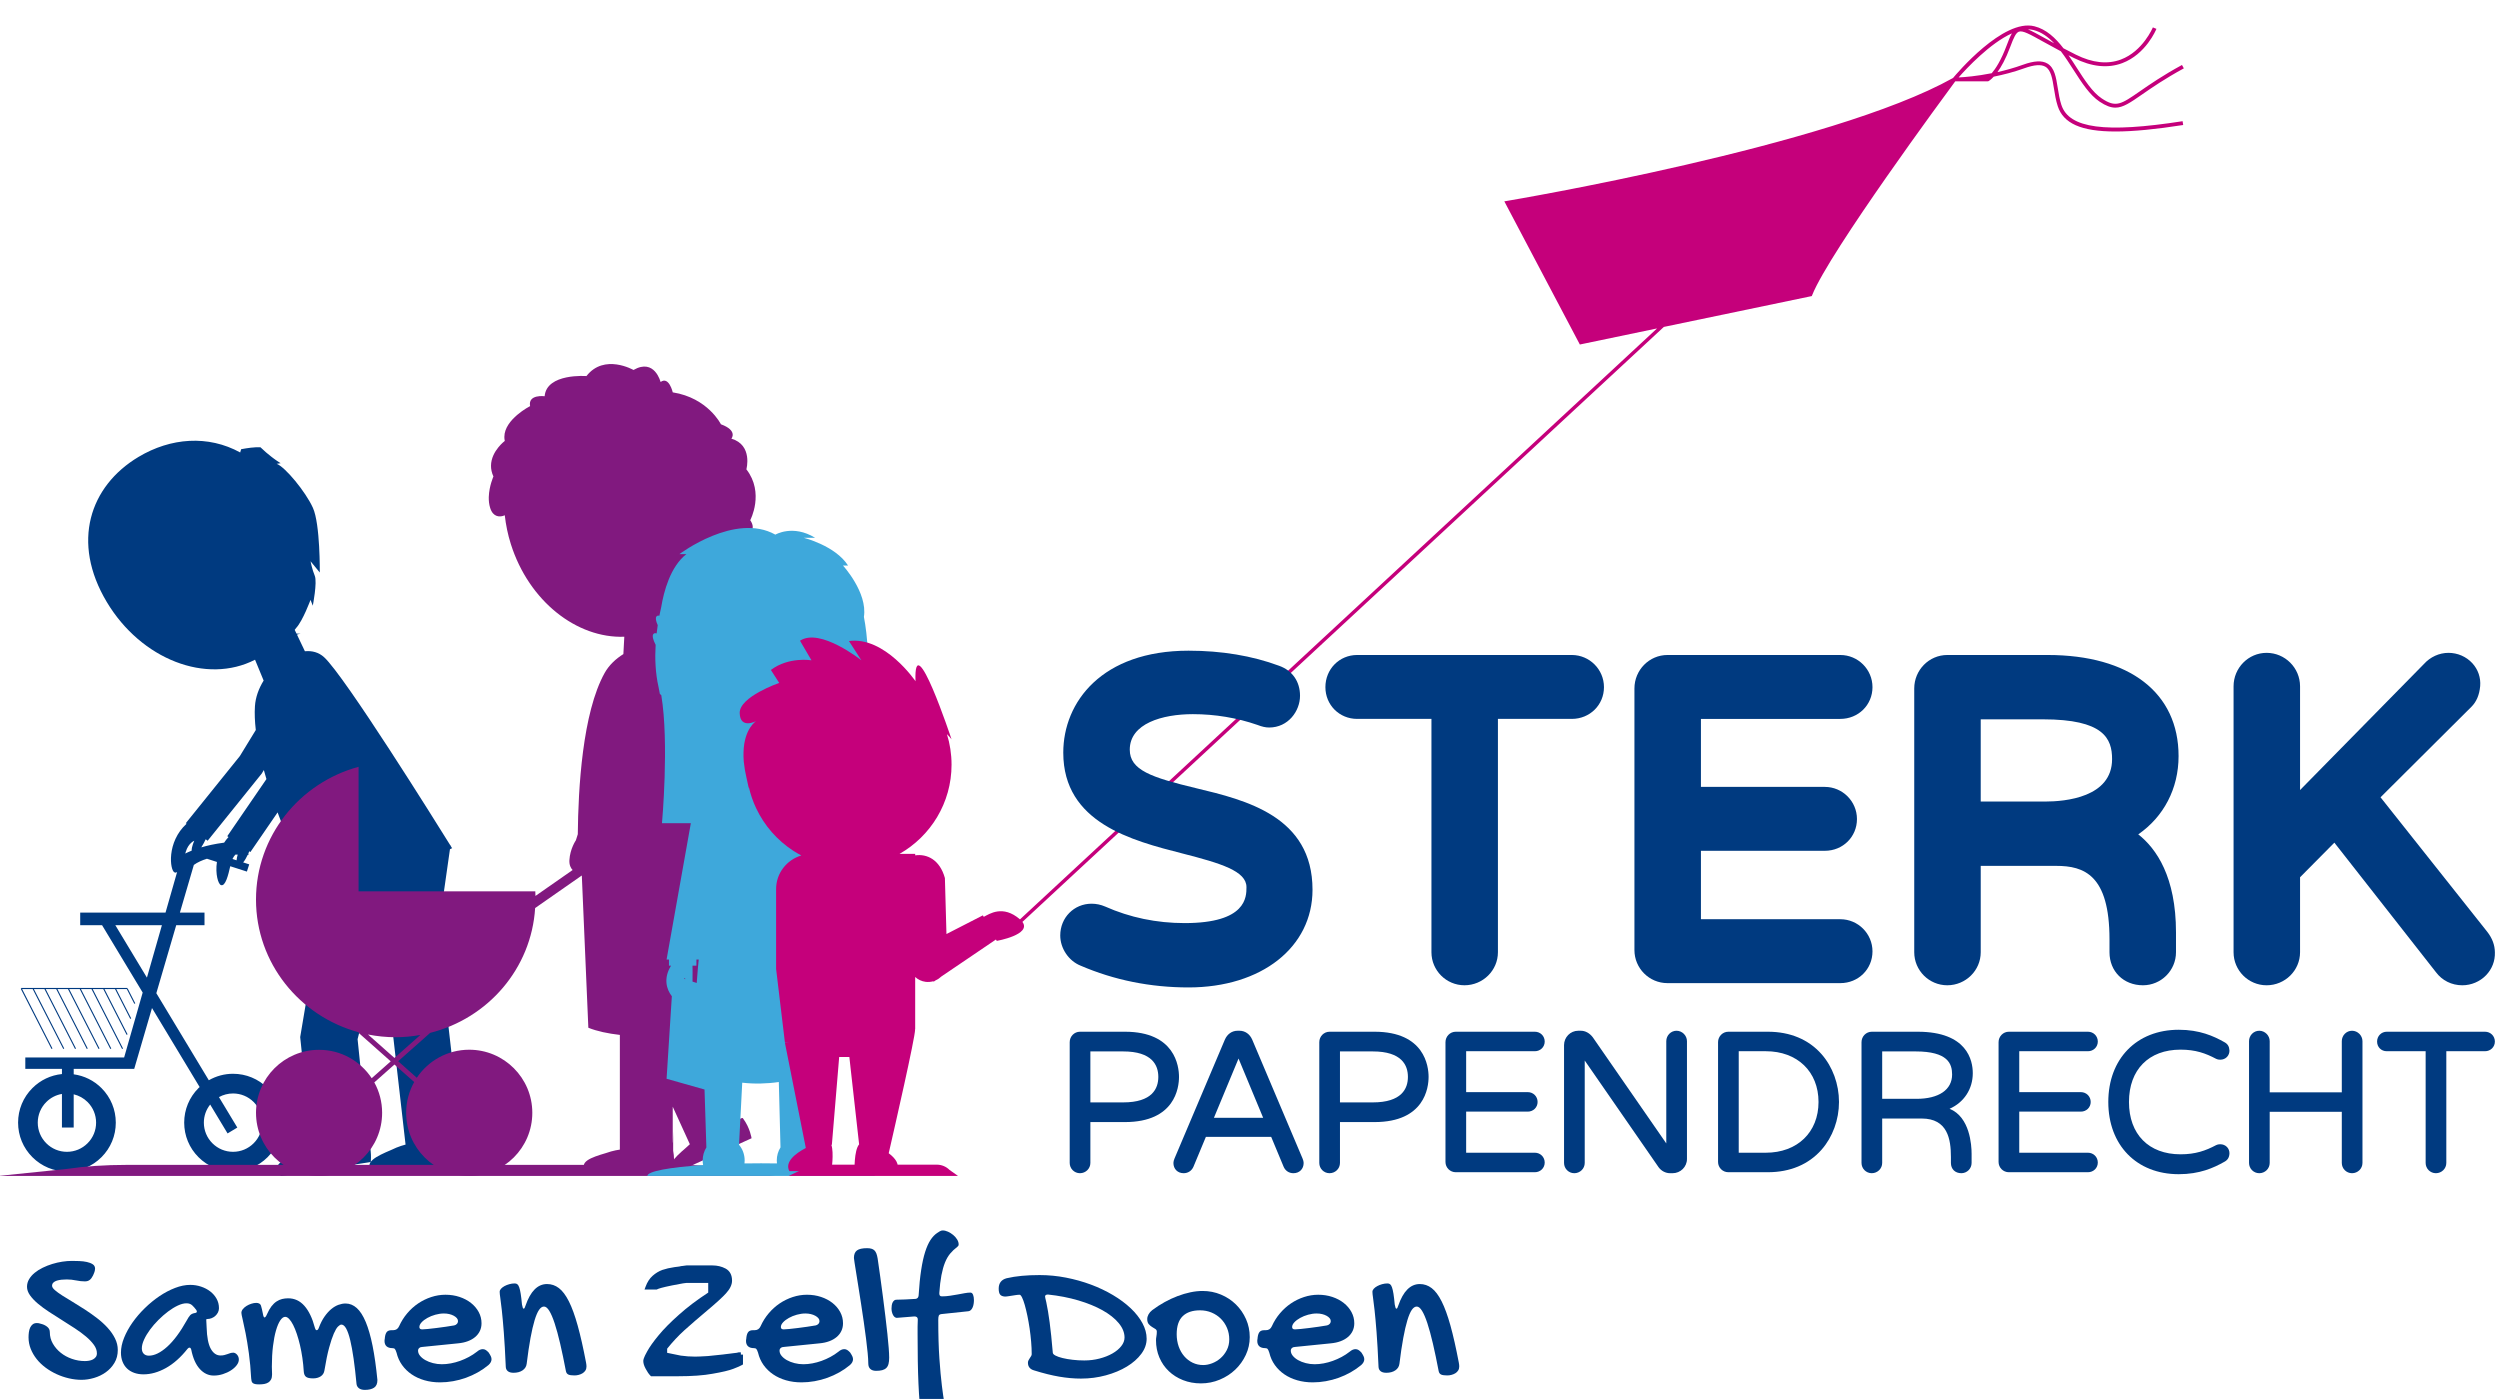<?xml version="1.0" encoding="UTF-8" standalone="no"?>
<!-- Created with Inkscape (http://www.inkscape.org/) -->

<svg
   xmlns:dc="http://purl.org/dc/elements/1.1/"
   xmlns:cc="http://creativecommons.org/ns#"
   xmlns:rdf="http://www.w3.org/1999/02/22-rdf-syntax-ns#"
   xmlns:svg="http://www.w3.org/2000/svg"
   xmlns="http://www.w3.org/2000/svg"
   xmlns:sodipodi="http://sodipodi.sourceforge.net/DTD/sodipodi-0.dtd"
   xmlns:inkscape="http://www.inkscape.org/namespaces/inkscape"
   width="277"
   height="155"
   viewBox="0 0 73.29 41.01"
   version="1.1"
   id="svg8944"
   inkscape:version="0.92.1 r15371"
   sodipodi:docname="logo.svg">
  <defs
     id="defs8938">
    <clipPath
       clipPathUnits="userSpaceOnUse"
       id="clipPath8680">
      <path
         d="m 0,1676.101 h 428 v 166.418 H 0 Z"
         id="path8678"
         inkscape:connector-curvature="0" />
    </clipPath>
    <clipPath
       clipPathUnits="userSpaceOnUse"
       id="clipPath8596">
      <path
         d="m 0,1676.101 h 428 v 166.418 H 0 Z"
         id="path8594"
         inkscape:connector-curvature="0" />
    </clipPath>
    <clipPath
       clipPathUnits="userSpaceOnUse"
       id="clipPath8664">
      <path
         d="m 107.284,1676.101 h 264.202 v 147.783 H 107.284 Z"
         id="path8662"
         inkscape:connector-curvature="0" />
    </clipPath>
    <clipPath
       clipPathUnits="userSpaceOnUse"
       id="clipPath8572">
      <path
         d="m 107.284,1676.101 h 264.202 v 147.783 H 107.284 Z"
         id="path8570"
         inkscape:connector-curvature="0" />
    </clipPath>
    <clipPath
       clipPathUnits="userSpaceOnUse"
       id="clipPath8552">
      <path
         d="m 0,1676.101 h 428 v 166.418 H 0 Z"
         id="path8550"
         inkscape:connector-curvature="0" />
    </clipPath>
    <clipPath
       clipPathUnits="userSpaceOnUse"
       id="clipPath8572-2">
      <path
         d="m 107.284,1676.101 h 264.202 v 147.783 H 107.284 Z"
         id="path8570-1"
         inkscape:connector-curvature="0" />
    </clipPath>
    <clipPath
       clipPathUnits="userSpaceOnUse"
       id="clipPath8596-5">
      <path
         d="m 0,1676.101 h 428 v 166.418 H 0 Z"
         id="path8594-4"
         inkscape:connector-curvature="0" />
    </clipPath>
    <clipPath
       clipPathUnits="userSpaceOnUse"
       id="clipPath8664-1">
      <path
         d="m 107.284,1676.101 h 264.202 v 147.783 H 107.284 Z"
         id="path8662-1"
         inkscape:connector-curvature="0" />
    </clipPath>
    <clipPath
       clipPathUnits="userSpaceOnUse"
       id="clipPath8680-8">
      <path
         d="m 0,1676.101 h 428 v 166.418 H 0 Z"
         id="path8678-5"
         inkscape:connector-curvature="0" />
    </clipPath>
  </defs>
  <sodipodi:namedview
     id="base"
     pagecolor="#ffffff"
     bordercolor="#666666"
     borderopacity="1.0"
     inkscape:pageopacity="0.0"
     inkscape:pageshadow="2"
     inkscape:zoom="2.8"
     inkscape:cx="211.1043"
     inkscape:cy="88.652779"
     inkscape:document-units="mm"
     inkscape:current-layer="g9280"
     showgrid="false"
     units="px"
     fit-margin-top="0"
     fit-margin-left="0"
     fit-margin-bottom="0"
     fit-margin-right="0"
     inkscape:window-width="1920"
     inkscape:window-height="1137"
     inkscape:window-x="-8"
     inkscape:window-y="-8"
     inkscape:window-maximized="1" />
  <g
     inkscape:label="Laag 1"
     inkscape:groupmode="layer"
     id="layer1"
     transform="translate(-34.854,-32.088)">
    <g
       transform="matrix(0.277,0,0,-0.277,5.093,538.049)"
       id="g9280">
      <path
         d="m 132.043,1735.667 c 0.096,0.197 0.205,0.351 0.308,0.46 0.086,0 0.166,0 0.247,0 -0.051,-0.17 -0.108,-0.397 -0.122,-0.602 z m -4.04,1.931 c 0,0 -0.3,-0.649 -0.276,-1.05 -0.287,-0.116 -0.513,-0.221 -0.681,-0.307 0.019,0.062 0.037,0.122 0.054,0.181 0.277,0.936 0.903,1.176 0.903,1.176 m 3.521,-30.977 0.002,-0 1.027,0.619 0.004,0 -1.944,3.225 c 0.451,0.249 0.96,0.384 1.489,0.384 0.825,0 1.6,-0.322 2.183,-0.904 0.583,-0.583 0.905,-1.359 0.905,-2.183 0,-0.825 -0.322,-1.6 -0.905,-2.183 -0.583,-0.583 -1.358,-0.905 -2.183,-0.905 -0.824,0 -1.599,0.322 -2.183,0.905 -0.583,0.583 -0.904,1.358 -0.904,2.183 0,0.704 0.236,1.371 0.668,1.915 z m -6.948,22.039 -1.586,-5.551 -3.346,5.551 z m 4.838,8.935 5.747,7.135 -0.005,0 c 0.033,0.055 0.105,0.176 0.209,0.35 0.008,-0.028 0.016,-0.057 0.023,-0.085 0.026,-0.092 0.052,-0.184 0.078,-0.276 0.051,-0.18 0.102,-0.36 0.155,-0.54 0.006,-0.019 0.011,-0.038 0.016,-0.057 l -4.144,-6.044 0.13,-0.089 c -0.173,-0.193 -0.33,-0.391 -0.463,-0.595 -0.994,-0.128 -1.8,-0.315 -2.417,-0.499 0.199,0.306 0.368,0.645 0.468,0.859 z m -14.175,-30.351 v 3.517 c 0.55,-0.13 1.056,-0.407 1.467,-0.817 0.583,-0.583 0.904,-1.359 0.904,-2.183 0,-0.825 -0.321,-1.6 -0.904,-2.183 -0.583,-0.583 -1.359,-0.905 -2.183,-0.905 -0.825,0 -1.6,0.322 -2.183,0.905 -0.583,0.583 -0.904,1.358 -0.904,2.183 0,0.824 0.321,1.6 0.904,2.183 0.456,0.456 1.031,0.749 1.654,0.856 v -3.556 z m 41.04,-1.13 c -0.003,0.017 -0.02,0.025 -0.032,0.036 l -2.462,21.598 1.275,8.95 0.227,0.109 c 0,0 -0.06,0.099 -0.172,0.278 l 0.009,0.066 c 0,0 -0.014,-0.01 -0.038,-0.02 -1.515,2.438 -11.155,17.889 -13.348,19.89 -0.569,0.519 -1.278,0.702 -2.029,0.629 l -0.618,1.295 v 0 l -0.222,0.467 c 0.24,0.069 0.387,0.119 0.387,0.119 0,0 -0.239,-0.038 -0.439,-0.011 l -0.188,0.395 c 0.036,0.058 0.082,0.121 0.15,0.195 0.714,0.769 1.525,2.981 1.525,2.981 l 0.24,-0.62 c 0,0 0.49,2.491 0.209,3.166 -0.284,0.677 -0.448,1.539 -0.448,1.539 l 0.979,-1.192 c 0,0 0.052,5.125 -0.728,6.846 -0.779,1.717 -2.931,4.315 -3.83,4.656 l 0.415,0.067 c 0,0 -0.018,0.011 -0.034,0.021 -0.007,0 -0.018,0.011 -0.027,0.016 -0.02,0.013 -0.05,0.031 -0.08,0.05 -0.017,0.011 -0.034,0.022 -0.053,0.035 -0.048,0.031 -0.104,0.068 -0.167,0.11 -0.018,0.012 -0.038,0.027 -0.057,0.039 -0.057,0.04 -0.12,0.084 -0.187,0.132 -0.032,0.023 -0.065,0.047 -0.099,0.072 -0.059,0.043 -0.122,0.09 -0.187,0.14 -0.037,0.027 -0.073,0.055 -0.111,0.085 -0.336,0.26 -0.727,0.588 -1.134,0.984 -0.674,0.029 -1.347,-0.077 -2.044,-0.202 -0.031,-0.115 -0.068,-0.23 -0.103,-0.346 -3.385,1.859 -7.348,1.571 -10.765,-0.474 -5.171,-3.093 -7.133,-9.034 -3.356,-15.349 3.654,-6.11 10.566,-8.749 15.693,-6.112 l 0.267,-0.648 0.643,-1.56 c -0.516,-0.832 -0.859,-1.763 -0.92,-2.709 -0.051,-0.778 -0.013,-1.628 0.09,-2.522 l -1.684,-2.755 -5.722,-7.104 0.079,-0.063 c -2.138,-1.944 -1.766,-4.946 -1.273,-5.15 0.095,-0.039 0.186,-0.02 0.273,0.044 l -1.227,-4.296 h -6.115 l -10e-4,0 -0.002,-0 h -2.912 v -1.331 h 2.313 l 4.299,-7.132 -1.963,-6.871 h -10.459 v -1.203 h 3.878 v -0.55 c -1.181,-0.119 -2.276,-0.636 -3.127,-1.487 -0.977,-0.977 -1.515,-2.275 -1.515,-3.656 0,-1.381 0.538,-2.68 1.515,-3.656 0.976,-0.977 2.275,-1.515 3.656,-1.515 1.381,0 2.679,0.538 3.656,1.515 0.976,0.976 1.514,2.275 1.514,3.656 0,1.381 -0.538,2.679 -1.514,3.656 -0.805,0.805 -1.831,1.306 -2.94,1.459 v 0.578 h 6.405 l 1.881,6.436 5.042,-8.363 c -0.039,-0.038 -0.082,-0.071 -0.121,-0.11 -0.976,-0.977 -1.514,-2.275 -1.514,-3.656 0,-1.381 0.538,-2.68 1.514,-3.656 0.977,-0.977 2.275,-1.515 3.656,-1.515 1.382,0 2.68,0.538 3.657,1.515 0.976,0.976 1.514,2.275 1.514,3.656 0,1.381 -0.538,2.679 -1.514,3.656 -0.977,0.976 -2.275,1.515 -3.657,1.515 -0.915,0 -1.791,-0.242 -2.564,-0.685 l -5.554,9.213 2.105,7.2 h 2.993 v 1.331 h -2.604 l 1.475,5.045 c 0.4,0.288 0.883,0.498 1.387,0.655 l 1.056,-0.34 c -0.187,-1.284 0.134,-2.351 0.43,-2.451 0.471,-0.159 0.769,1.06 0.98,1.998 l 1.758,-0.566 0.004,-0 0.245,0.763 0.002,0 -0.641,0.206 c 0.179,0.211 0.345,0.515 0.479,0.799 0.042,-0 0.071,-0.01 0.072,-0.01 h 0.005 v 0.174 c 0.034,0.077 0.063,0.149 0.091,0.216 l 0.118,-0.081 2.879,4.195 c 0.015,-0.038 0.029,-0.076 0.043,-0.115 0.034,-0.09 0.068,-0.181 0.102,-0.272 0.065,-0.175 0.131,-0.348 0.198,-0.522 0.032,-0.083 0.064,-0.166 0.097,-0.249 0.069,-0.179 0.139,-0.359 0.209,-0.536 0.013,-0.033 0.027,-0.065 0.04,-0.099 0.168,-0.42 0.336,-0.834 0.505,-1.238 0.012,-0.029 0.024,-0.059 0.037,-0.088 0.071,-0.17 0.142,-0.337 0.213,-0.504 0.033,-0.078 0.066,-0.156 0.099,-0.233 0.067,-0.156 0.133,-0.31 0.2,-0.462 0.035,-0.082 0.071,-0.164 0.106,-0.245 0.066,-0.15 0.132,-0.298 0.197,-0.445 0.033,-0.075 0.066,-0.149 0.099,-0.222 0.066,-0.148 0.132,-0.296 0.197,-0.439 0.026,-0.056 0.05,-0.11 0.075,-0.165 0.223,-0.488 0.437,-0.947 0.639,-1.374 0.03,-0.064 0.06,-0.128 0.09,-0.191 0.053,-0.112 0.105,-0.219 0.156,-0.326 0.034,-0.07 0.068,-0.14 0.101,-0.208 0.048,-0.1 0.094,-0.196 0.14,-0.29 0.033,-0.067 0.064,-0.13 0.095,-0.194 0.043,-0.088 0.086,-0.176 0.127,-0.259 0.033,-0.065 0.062,-0.125 0.093,-0.187 0.038,-0.076 0.076,-0.152 0.111,-0.223 0.06,-0.119 0.117,-0.232 0.17,-0.336 0.025,-0.051 0.047,-0.093 0.07,-0.14 0.032,-0.061 0.063,-0.123 0.091,-0.177 0.023,-0.045 0.042,-0.083 0.063,-0.124 0.025,-0.047 0.048,-0.093 0.07,-0.135 0.017,-0.033 0.032,-0.061 0.047,-0.091 0.022,-0.042 0.041,-0.079 0.059,-0.113 0.011,-0.021 0.02,-0.039 0.029,-0.056 0.017,-0.032 0.029,-0.055 0.04,-0.076 0.005,-0.01 0.01,-0.019 0.014,-0.026 0.011,-0.021 0.018,-0.034 0.018,-0.034 l -0.248,-1.435 c 0.002,10e-4 0.005,0 0.007,0 l -2.008,-11.949 1.191,-11.563 c -0.174,-0.054 -0.786,-0.256 -1.468,-0.643 -1.478,-0.712 -3.026,-1.515 -1.741,-2.497 l 3.901,0.608 0.534,0.085 5.047,0.786 c 0,0 0.168,1.235 -0.318,2.569 l -1.072,10.433 2.295,9.07 0.516,-0.382 2.099,-18.382 c 0,0 -0.001,0 -0.002,0.01 l 0.169,-1.472 c -0.001,0 -0.002,0 -0.003,0 0,0 -0.721,-0.17 -1.543,-0.58 -1.501,-0.635 -3.078,-1.356 -1.825,-2.351 l 3.917,0.447 0.542,0.061 5.066,0.578 c 0,0 0.215,1.201 -0.235,2.514"
         style="fill:#003a80;fill-opacity:1;fill-rule:nonzero;stroke:none"
         id="path8556"
         inkscape:connector-curvature="0" />
      <path
         d="m 112.891,1715.557 0.103,0.053 -3.21,6.29 h 1.114 l 3.238,-6.343 0.103,0.053 -3.21,6.29 h 1.114 l 3.238,-6.343 0.103,0.053 -3.21,6.29 h 1.115 l 3.237,-6.343 0.103,0.053 -3.21,6.29 h 1.114 l 3.238,-6.343 0.103,0.053 -3.21,6.29 h 1.115 l 3.237,-6.343 0.103,0.053 -3.21,6.29 h 1.114 l 3.238,-6.343 0.103,0.053 -3.21,6.29 h 1.115 l 2.473,-4.847 0.104,0.053 -2.447,4.794 h 1.115 l 1.61,-3.156 0.104,0.053 -1.584,3.103 h 1.115 l 0.797,-1.563 0.103,0.053 -0.813,1.594 -0.052,-0.026 v 0.058 h -11.205 v -0.058 l -0.052,-0.027 z"
         style="fill:#003a80;fill-opacity:1;fill-rule:nonzero;stroke:none"
         id="path8560"
         inkscape:connector-curvature="0" />
      <path
         d="m 179.975,1705.047 c 0.594,0.586 1.172,0.935 1.172,0.935 2.226,-0.18 4.717,2.633 4.927,2.231 0.757,-1.011 0.907,-2.105 0.907,-2.105 l -4.219,-1.917 -0.45,-0.207 -3.258,-1.477 c -1.36,0.509 -0.2,1.573 0.921,2.54"
         style="fill:#81197f;fill-opacity:1;fill-rule:nonzero;stroke:none"
         id="path8564"
         inkscape:connector-curvature="0" />
      <path
         d="m 149.187,1714.608 -2.799,2.482 c 0.949,-0.189 1.932,-0.289 2.938,-0.289 0.89,0 1.757,0.091 2.603,0.239 z m -14.652,-5.807 c 0,-3.688 2.985,-6.677 6.675,-6.677 3.686,0 6.672,2.989 6.672,6.677 0,1.168 -0.301,2.265 -0.827,3.219 l 2.132,1.891 2.089,-1.852 c -0.54,-0.965 -0.85,-2.074 -0.85,-3.258 0,-3.688 2.987,-6.677 6.673,-6.677 3.686,0 6.678,2.989 6.678,6.677 0,3.689 -2.992,6.678 -6.678,6.678 -2.313,0 -4.35,-1.179 -5.548,-2.968 l -1.971,1.749 3.388,3.004 c 6.118,1.53 10.707,6.805 11.109,13.21 l 4.931,3.44 0.009,-0.018 0.69,-16.091 c 0.927,-0.374 2.079,-0.614 3.335,-0.758 v -12.138 c 0,0 -0.692,-0.084 -1.507,-0.378 -1.474,-0.435 -3.029,-0.944 -1.962,-2.008 h 3.721 0.514 4.81 c 0,0 0.304,1.038 0.066,2.264 v 2.078 c -0.008,-0.386 -0.012,-0.777 -0.029,-1.162 -0.001,-0.034 -0.014,-0.057 -0.017,-0.089 v 3.835 l 1.976,-4.332 0.079,0.035 0.016,-0.035 5.093,2.31 -2.648,5.839 c -0.016,0.059 -0.116,0.266 -0.168,0.37 l -1.565,3.449 c 2.491,0.211 4.322,0.495 4.322,0.495 l -0.002,0.014 c 0.002,0 0.018,0 0.018,0 l -1.984,17.164 0.03,0.046 c 0,0 -0.028,-10e-4 -0.035,-10e-4 l 0.035,10e-4 c 0,0 -2.886,19.193 -4.029,22.011 -0.261,0.642 -0.76,1.067 -1.385,1.317 v 2.709 c 0.169,0.119 0.342,0.234 0.503,0.364 0.002,0 0.003,-0 0.003,-0 0,0 1.238,-0.996 1.973,0.628 0,0 0.973,-0.177 1.763,0.319 0.443,0.278 0.831,0.762 0.952,1.622 0,0 0.087,0.077 0.223,0.204 0.009,0.01 0.016,0.016 0.025,0.024 0.07,0.067 0.151,0.146 0.244,0.24 0.003,0 0.007,0.01 0.011,0.011 0.199,0.201 0.437,0.459 0.691,0.765 0.001,10e-4 0.002,10e-4 0.003,0 0.117,0.142 0.235,0.294 0.354,0.454 0.019,0.024 0.037,0.049 0.055,0.074 0.107,0.146 0.211,0.298 0.313,0.458 0.019,0.028 0.037,0.055 0.055,0.083 0.71,1.129 1.247,2.54 0.825,3.938 0,0 1.258,0.295 0.458,1.498 0,0 1.53,2.88 -0.409,5.383 0,0 0.71,2.57 -1.587,3.245 0,0 0.719,0.852 -1.108,1.522 0,0 -1.374,2.79 -5.098,3.378 0,0 -0.399,1.746 -1.288,1.096 0,0 -0.634,2.557 -2.867,1.272 0,0 -3.097,1.776 -4.979,-0.645 0,0 -4.218,0.327 -4.424,-2.134 0,0 -1.784,0.237 -1.54,-1.046 0,0 -2.72,-1.386 -2.723,-3.255 0,0 -0.001,10e-4 -0.001,0 0,-0 0.001,-0 0.001,-0.01 0,-0.134 0.012,-0.27 0.042,-0.408 0.001,-0 0,-0.01 0.001,-0.013 0,0 -0.331,-0.249 -0.677,-0.675 -0.377,-0.465 -0.773,-1.141 -0.779,-1.948 -0.003,-0.357 0.071,-0.739 0.256,-1.138 0,0 -0.45,-1 -0.489,-2.132 0,-0.016 -0.003,-0.031 -0.003,-0.046 -0.001,-0 0,-0.01 0,-0.01 -0.009,-0.381 0.03,-0.776 0.151,-1.151 0.158,-0.498 0.413,-0.73 0.67,-0.826 0.257,-0.097 0.516,-0.057 0.682,-0.01 0.111,0.032 0.18,0.066 0.18,0.066 0,0 0.007,0 0.01,0 0.116,-1.014 0.321,-2.04 0.648,-3.064 1.915,-6.032 6.971,-9.973 12.003,-9.788 l -0.099,-1.837 c -0.815,-0.505 -1.522,-1.176 -1.976,-1.986 -2.358,-4.212 -2.805,-12.289 -2.847,-17.078 l -0.202,-0.64 0.198,-0.063 v 0 l -0.198,0.063 c 0,0 -0.62,-0.894 -0.687,-2.102 -0.026,-0.511 0.141,-0.835 0.339,-1.047 l -3.931,-2.743 c -0.006,0.162 -0.009,0.323 -0.016,0.485 h -18.704 v 13.182 c -6.258,-1.697 -10.856,-7.343 -10.856,-14.051 0,-6.717 4.616,-12.36 10.888,-14.05 l -0.04,-0.045 3.411,-3.025 -2.014,-1.786 c -1.194,1.809 -3.241,3.005 -5.57,3.005 -3.69,0 -6.675,-2.989 -6.675,-6.678"
         style="fill:#81197f;fill-opacity:1;fill-rule:nonzero;stroke:none"
         id="path8576"
         inkscape:connector-curvature="0" />
      <path
         d="m 189.511,1702.124 h -82.227 l 7.294,0.747 c 1.83,0.273 4.011,0.42 6.246,0.42 h 58.379 c 2.332,0 4.569,-0.197 6.217,-0.55 z"
         style="fill:#81197f;fill-opacity:1;fill-rule:nonzero;stroke:none"
         id="path8580"
         inkscape:connector-curvature="0" />
      <path
         d="m 181.853,1703.272 c -3.532,-0.231 -5.899,-0.659 -5.899,-1.148 h 24.069 c 0,0.492 -2.4,0.922 -5.973,1.153 0.028,0.154 0.044,0.315 0.044,0.478 0,0.716 -0.281,1.359 -0.729,1.807 l 0.573,8.145 c 0.014,0.015 0.029,0.029 0.042,0.044 1.684,1.831 0.563,10.947 0.522,11.274 h 0.245 v -0.652 h 0.408 c -0.011,-0.389 -0.018,-1.168 0.013,-2.574 0,0 0.354,-1.161 0.755,0 v 1.195 c 0,0 0.278,0.671 0.076,-2.342 -0.068,-1.011 3.11,0.996 1.429,3.721 h 0.229 v 0.652 h 0.252 l -0.013,0.071 h 0.013 l -0.529,2.904 -2.041,11.453 h 0.734 1.584 c 0,0 0.341,9.236 1.258,13.223 0.916,3.983 -0.044,8.613 -0.044,8.613 0.404,2.581 -2.214,5.432 -2.214,5.432 h 0.537 c -1.344,2.109 -4.698,2.94 -4.698,2.94 h 1.207 c -2.349,1.438 -4.205,0.331 -4.205,0.331 -4.257,2.391 -10.156,-2.064 -10.156,-2.064 h 0.738 c -1.704,-1.329 -2.39,-3.974 -2.657,-5.585 -0.067,-0.286 -0.135,-0.599 -0.2,-0.934 -0.126,0.034 -0.232,0.015 -0.307,-0.078 -0.127,-0.154 -0.056,-0.501 0.134,-0.921 -0.042,-0.282 -0.082,-0.575 -0.117,-0.876 -0.143,0.05 -0.263,0.035 -0.345,-0.065 -0.149,-0.181 -0.026,-0.622 0.24,-1.138 -0.085,-1.43 -0.03,-2.978 0.308,-4.469 0.053,-0.232 0.097,-0.484 0.142,-0.736 0.05,-0.036 0.1,-0.077 0.148,-0.12 0.846,-5.06 0.074,-13.553 0.074,-13.553 h 1.992 1.063 l -2.568,-14.428 h 0.252 v -0.652 h 0.219 c -0.831,-1.345 -0.478,-2.515 0.086,-3.233 l -0.557,-8.735 4.016,-1.137 0.195,-6.131 c -0.247,-0.393 -0.391,-0.869 -0.391,-1.382 0,-0.165 0.016,-0.327 0.046,-0.483 m -2.002,19.704 c 0.046,0.171 0.111,0.018 0.111,0.018 v -0.054 z m 0.881,-0.288 c 0.012,0.861 0.006,1.387 -0.002,1.685 h 0.415 v 0.652 h 0.245 c -0.011,-0.105 -0.121,-1.106 -0.214,-2.483 l -0.444,0.146 m 8.938,-19.243 c -0.55,0.01 -1.111,0.014 -1.682,0.014 -0.597,0 -1.182,-0.01 -1.756,-0.015 0.012,0.102 0.019,0.206 0.019,0.311 0,0.641 -0.226,1.224 -0.595,1.661 l 0.338,6.574 c 1.253,-0.145 2.613,-0.116 3.872,0.071 l 0.177,-6.923 c -0.248,-0.393 -0.393,-0.87 -0.393,-1.383 0,-0.105 0.007,-0.208 0.02,-0.31"
         style="fill:#3ea8db;fill-opacity:1;fill-rule:nonzero;stroke:none"
         id="path8584"
         inkscape:connector-curvature="0" />
      <path
         d="m 325.609,1815.462 c 0.808,-2.48 4.641,-2.989 12.824,-1.714 l 0.063,-0.403 c -2.909,-0.454 -5.275,-0.687 -7.164,-0.687 -3.65,0 -5.521,0.867 -6.111,2.678 -0.204,0.623 -0.305,1.261 -0.404,1.877 -0.168,1.046 -0.31,1.949 -0.901,2.297 -0.453,0.269 -1.186,0.216 -2.239,-0.162 -1.131,-0.408 -2.229,-0.684 -3.235,-0.887 -0.315,-0.342 -0.529,-0.464 -0.549,-0.474 l -0.091,-0.022 h -3.432 c -0.962,-1.301 -13.331,-18.069 -15.139,-22.623 l -0.04,-0.101 -15.661,-3.265 -67.883,-62.969 c 0.998,-1.348 -2.714,-2.011 -2.714,-2.011 l -0.089,0.147 -5.767,-3.908 c -0.178,-0.17 -0.381,-0.31 -0.611,-0.411 l -0.199,-0.137 c -0.026,0.01 -0.037,0.028 -0.064,0.035 -0.246,-0.066 -0.515,-0.092 -0.79,-0.061 -0.434,0.054 -0.815,0.242 -1.115,0.514 v -0.771 -4.754 h -0.039 c 0.003,-0.011 0.03,-0.019 0.03,-0.031 0,-0.882 -2.147,-10.286 -2.793,-13.097 0.709,-0.527 1.207,-1.188 0.841,-1.887 h -4.458 c 0,0 -0.067,2.178 0.485,2.828 l -0.922,8.234 c 0,-10e-4 0.001,-10e-4 0.001,-10e-4 l -0.112,1.013 h -1.077 l -0.774,-9.288 -0.051,-0.01 c 0.287,-0.852 0.006,-2.78 0.006,-2.78 h -4.458 c -0.512,0.978 0.661,1.882 1.746,2.447 l -2.214,11.139 c 0,0 0.191,0.013 0.476,0.031 h -0.475 l -0.932,7.781 v 8.452 c 0,1.687 1.129,3.097 2.668,3.555 -0.268,0.141 -0.526,0.295 -0.78,0.456 -0.033,0.022 -0.068,0.04 -0.101,0.062 -0.408,0.266 -0.794,0.559 -1.16,0.875 -0.019,0.017 -0.037,0.034 -0.056,0.051 -0.362,0.315 -0.7,0.654 -1.017,1.015 -0.009,0.01 -0.017,0.018 -0.025,0.027 -0.66,0.757 -1.213,1.604 -1.645,2.523 -0.001,0 -0.001,0 -0.002,0 h 0.001 c -0.333,0.709 -0.595,1.456 -0.769,2.239 0.015,-0.377 0.024,-0.17 -0.266,1.056 -0.127,0.537 -0.202,1.017 -0.249,1.464 -0.007,0.059 -0.017,0.121 -0.023,0.178 -0.032,0.37 -0.034,0.702 -0.024,1.016 0.073,2.478 1.327,3.257 1.327,3.257 0,0 -1.682,-0.89 -1.733,0.845 -0.055,1.736 4.18,3.199 4.18,3.199 l -0.878,1.372 c 1.907,1.432 4.295,1.02 4.295,1.02 l -1.214,2.072 c 2.125,1.419 6.497,-2.072 6.497,-2.072 l -1.317,2.04 c 3.801,0.518 7.045,-4.254 7.045,-4.254 -0.229,6.042 3.814,-6.15 3.814,-6.15 -0.123,0.171 -0.295,0.358 -0.49,0.553 0.318,-1.022 0.49,-2.108 0.49,-3.234 0,-4.049 -2.222,-7.575 -5.509,-9.442 h 1.661 v -0.155 c 1.247,0.178 2.604,-0.449 3.144,-2.402 l 0.165,-5.925 3.853,1.976 0.095,-0.158 c 0.589,0.306 2.02,1.303 3.824,-0.259 0.003,-0 0.005,-0 0.007,-0.01 l 67.426,62.545 -8.171,-1.703 -0.072,0.136 -7.921,15.015 0.279,0.047 c 0.343,0.057 34.317,5.778 47.209,13.009 0.37,0.445 5.313,6.303 8.609,5.474 1.254,-0.313 2.223,-1.221 3.077,-2.331 0.403,-0.212 0.839,-0.436 1.316,-0.675 1.746,-0.872 3.349,-1.046 4.765,-0.514 2.327,0.874 3.372,3.375 3.383,3.4 l 0.377,-0.155 c -0.045,-0.109 -1.125,-2.691 -3.617,-3.626 -1.528,-0.574 -3.239,-0.395 -5.092,0.531 -0.205,0.103 -0.404,0.203 -0.596,0.301 0.298,-0.43 0.585,-0.876 0.868,-1.32 0.857,-1.334 1.668,-2.595 2.652,-3.251 1.498,-0.999 2.036,-0.627 4.038,0.76 1.016,0.704 2.406,1.669 4.451,2.784 l 0.196,-0.358 c -2.025,-1.104 -3.407,-2.062 -4.415,-2.761 -1.251,-0.868 -2.015,-1.397 -2.831,-1.397 -0.496,0 -1.01,0.196 -1.666,0.633 -1.055,0.703 -1.887,1.998 -2.767,3.37 -0.431,0.669 -0.866,1.347 -1.332,1.959 -0.738,0.391 -1.359,0.736 -1.896,1.033 -1.382,0.769 -2.145,1.197 -2.551,1.043 -0.311,-0.115 -0.542,-0.61 -0.914,-1.608 -0.481,-1.291 -0.956,-2.12 -1.353,-2.669 0.853,0.191 1.771,0.443 2.702,0.779 1.188,0.428 2.009,0.469 2.584,0.129 0.755,-0.446 0.913,-1.436 1.096,-2.584 0.096,-0.6 0.195,-1.222 0.389,-1.815 m -3.547,8.015 c 0.447,-0.186 1.017,-0.502 1.793,-0.933 0.301,-0.167 0.628,-0.349 0.989,-0.545 -0.642,0.679 -1.357,1.2 -2.198,1.409 -0.186,0.046 -0.379,0.069 -0.578,0.069 z m -1.692,-0.423 c -2.316,-1.04 -4.799,-3.707 -5.643,-4.665 0.638,0.029 1.92,0.134 3.507,0.446 0.401,0.466 0.984,1.344 1.575,2.929 0.202,0.542 0.372,0.975 0.561,1.29"
         style="fill:#c5007b;fill-opacity:1;fill-rule:nonzero;stroke:none"
         id="path8588"
         inkscape:connector-curvature="0" />
      <path
         d="m 208.828,1702.124 h -17.917 l 1.59,0.762 c 0.398,0.279 0.874,0.429 1.36,0.429 h 12.721 c 0.508,0 0.995,-0.201 1.354,-0.561 z"
         style="fill:#c5007b;fill-opacity:1;fill-rule:nonzero;stroke:none"
         id="path8600"
         inkscape:connector-curvature="0" />
      <path
         d="m 230.03,1712.602 c 0,-1.231 -0.645,-2.698 -3.721,-2.698 h -3.47 v 5.395 h 3.47 c 3.076,0 3.721,-1.466 3.721,-2.697 m -3.533,4.781 h -4.763 c -0.597,0 -1.083,-0.495 -1.083,-1.105 v -12.784 c 0,-0.598 0.486,-1.084 1.083,-1.084 0.61,0 1.105,0.486 1.105,1.084 v 4.327 h 3.658 c 5.309,0 5.722,3.659 5.722,4.781 0,1.121 -0.413,4.781 -5.722,4.781"
         style="fill:#003a80;fill-opacity:1;fill-rule:nonzero;stroke:none"
         id="path8604"
         inkscape:connector-curvature="0" />
      <path
         d="m 241.125,1708.275 h -5.21 l 2.605,6.271 z m -1.157,8.269 c -0.253,0.59 -0.756,0.943 -1.343,0.943 h -0.21 c -0.588,0 -1.09,-0.353 -1.343,-0.944 l -5.327,-12.575 c -0.077,-0.179 -0.116,-0.339 -0.116,-0.474 0,-0.639 0.446,-1.084 1.084,-1.084 0.458,0 0.843,0.25 1.031,0.673 l 1.32,3.171 h 6.912 l 1.322,-3.174 c 0.186,-0.42 0.571,-0.67 1.029,-0.67 0.639,0 1.084,0.445 1.084,1.084 0,0.136 -0.039,0.295 -0.116,0.474 z"
         style="fill:#003a80;fill-opacity:1;fill-rule:nonzero;stroke:none"
         id="path8608"
         inkscape:connector-curvature="0" />
      <path
         d="m 256.446,1712.602 c 0,-1.231 -0.646,-2.698 -3.721,-2.698 h -3.47 v 5.395 h 3.47 c 3.075,0 3.721,-1.466 3.721,-2.697 m -3.533,4.781 h -4.763 c -0.598,0 -1.084,-0.495 -1.084,-1.105 v -12.784 c 0,-0.598 0.486,-1.084 1.084,-1.084 0.61,0 1.105,0.486 1.105,1.084 v 4.327 h 3.658 c 5.309,0 5.721,3.659 5.721,4.781 0,1.121 -0.412,4.781 -5.721,4.781"
         style="fill:#003a80;fill-opacity:1;fill-rule:nonzero;stroke:none"
         id="path8612"
         inkscape:connector-curvature="0" />
      <path
         d="m 269.881,1715.32 c 0.584,0 1.042,0.448 1.042,1.021 0,0.584 -0.458,1.042 -1.042,1.042 h -8.376 c -0.598,0 -1.084,-0.496 -1.084,-1.105 v -12.68 c 0,-0.597 0.486,-1.084 1.084,-1.084 h 8.376 c 0.584,0 1.042,0.449 1.042,1.022 0,0.584 -0.458,1.042 -1.042,1.042 h -7.272 v 4.349 h 6.52 c 0.585,0 1.042,0.449 1.042,1.022 0,0.584 -0.457,1.042 -1.042,1.042 h -6.52 v 4.329 z"
         style="fill:#003a80;fill-opacity:1;fill-rule:nonzero;stroke:none"
         id="path8616"
         inkscape:connector-curvature="0" />
      <path
         d="m 284.874,1717.487 c -0.598,0 -1.084,-0.495 -1.084,-1.104 v -10.821 l -7.786,11.243 c -0.342,0.44 -0.789,0.682 -1.261,0.682 h -0.272 c -0.828,0 -1.502,-0.683 -1.502,-1.522 v -12.471 c 0,-0.598 0.486,-1.085 1.084,-1.085 0.609,0 1.105,0.487 1.105,1.085 v 10.841 l 7.825,-11.304 c 0.297,-0.395 0.742,-0.622 1.222,-0.622 h 0.251 c 0.84,0 1.522,0.674 1.522,1.502 v 12.472 c 0,0.598 -0.506,1.104 -1.104,1.104"
         style="fill:#003a80;fill-opacity:1;fill-rule:nonzero;stroke:none"
         id="path8620"
         inkscape:connector-curvature="0" />
      <path
         d="m 299.902,1709.949 c 0,-3.212 -2.243,-5.371 -5.58,-5.371 h -2.865 v 10.742 h 2.865 c 3.337,0 5.58,-2.158 5.58,-5.371 m -5.35,7.434 h -4.199 c -0.598,0 -1.084,-0.496 -1.084,-1.105 v -12.679 c 0,-0.598 0.486,-1.084 1.084,-1.084 h 4.199 c 2.336,0 4.296,0.822 5.666,2.377 1.177,1.335 1.851,3.178 1.851,5.057 0,1.886 -0.674,3.732 -1.851,5.064 -1.368,1.551 -3.327,2.37 -5.666,2.37"
         style="fill:#003a80;fill-opacity:1;fill-rule:nonzero;stroke:none"
         id="path8624"
         inkscape:connector-curvature="0" />
      <path
         d="m 314.04,1712.853 c 0,-1.611 -1.407,-2.572 -3.762,-2.572 h -3.638 v 5.018 h 3.533 c 3.428,0 3.867,-1.307 3.867,-2.446 m 2.188,0.146 c 0,1.318 -0.568,4.384 -5.825,4.384 h -4.867 c -0.598,0 -1.084,-0.495 -1.084,-1.104 v -12.785 c 0,-0.598 0.486,-1.084 1.084,-1.084 0.609,0 1.104,0.486 1.104,1.084 v 4.703 h 4.18 c 2.743,0 3.094,-2.178 3.094,-4.076 v -0.627 c 0,-0.648 0.444,-1.084 1.105,-1.084 0.598,0 1.084,0.486 1.084,1.084 v 0.961 c 0,0.93 -0.176,3.899 -2.331,4.774 1.525,0.673 2.456,2.084 2.456,3.77"
         style="fill:#003a80;fill-opacity:1;fill-rule:nonzero;stroke:none"
         id="path8628"
         inkscape:connector-curvature="0" />
      <path
         d="m 328.418,1715.32 c 0.584,0 1.042,0.448 1.042,1.021 0,0.584 -0.458,1.042 -1.042,1.042 h -8.377 c -0.598,0 -1.084,-0.496 -1.084,-1.105 v -12.68 c 0,-0.597 0.486,-1.084 1.084,-1.084 h 8.377 c 0.584,0 1.042,0.449 1.042,1.022 0,0.584 -0.458,1.042 -1.042,1.042 h -7.272 v 4.349 h 6.52 c 0.584,0 1.042,0.449 1.042,1.022 0,0.584 -0.458,1.042 -1.042,1.042 h -6.52 v 4.329 z"
         style="fill:#003a80;fill-opacity:1;fill-rule:nonzero;stroke:none"
         id="path8632"
         inkscape:connector-curvature="0" />
      <path
         d="m 338.213,1715.487 c 1.599,0 2.658,-0.386 3.758,-0.967 0.177,-0.089 0.367,-0.098 0.441,-0.098 0.284,0 0.541,0.104 0.723,0.296 0.174,0.183 0.267,0.434 0.256,0.69 -0.022,0.415 -0.187,0.684 -0.533,0.87 -1.15,0.65 -2.624,1.314 -4.833,1.314 -4.46,0 -7.455,-3.072 -7.455,-7.643 0,-4.572 2.995,-7.643 7.455,-7.643 2.207,0 3.682,0.663 4.83,1.312 0.349,0.187 0.514,0.456 0.536,0.871 v 10e-4 c 0.011,0.256 -0.082,0.507 -0.255,0.689 -0.183,0.192 -0.44,0.297 -0.724,0.297 -0.073,0 -0.262,-0.01 -0.443,-0.1 -1.097,-0.579 -2.156,-0.965 -3.756,-0.965 -3.365,0 -5.455,2.122 -5.455,5.538 0,3.416 2.09,5.538 5.455,5.538"
         style="fill:#003a80;fill-opacity:1;fill-rule:nonzero;stroke:none"
         id="path8636"
         inkscape:connector-curvature="0" />
      <path
         d="m 356.366,1717.487 c -0.598,0 -1.084,-0.495 -1.084,-1.104 v -5.414 h -7.63 v 5.414 c 0,0.598 -0.505,1.104 -1.104,1.104 -0.598,0 -1.084,-0.495 -1.084,-1.104 v -12.889 c 0,-0.598 0.486,-1.085 1.084,-1.085 0.609,0 1.104,0.487 1.104,1.085 v 5.413 h 7.63 v -5.413 c 0,-0.598 0.486,-1.085 1.084,-1.085 0.609,0 1.104,0.487 1.104,1.085 v 12.889 c 0,0.598 -0.505,1.104 -1.104,1.104"
         style="fill:#003a80;fill-opacity:1;fill-rule:nonzero;stroke:none"
         id="path8640"
         inkscape:connector-curvature="0" />
      <path
         d="m 370.441,1717.383 h -10.403 c -0.573,0 -1.021,-0.458 -1.021,-1.042 0,-0.582 0.439,-1.021 1.021,-1.021 h 4.118 v -11.826 c 0,-0.598 0.486,-1.084 1.084,-1.084 0.609,0 1.104,0.486 1.104,1.084 v 11.826 h 4.097 c 0.585,0 1.042,0.449 1.042,1.021 0,0.584 -0.457,1.042 -1.042,1.042"
         style="fill:#003a80;fill-opacity:1;fill-rule:nonzero;stroke:none"
         id="path8644"
         inkscape:connector-curvature="0" />
      <path
         d="m 234.051,1743.153 c -4.788,1.148 -7.043,1.925 -7.043,4.082 0,2.77 3.449,3.758 6.677,3.758 2.352,0 4.653,-0.384 6.842,-1.142 0.472,-0.186 0.864,-0.272 1.232,-0.272 2.019,0 3.268,1.743 3.268,3.359 0,1.516 -0.815,2.676 -2.219,3.177 -2.858,1.059 -6.081,1.595 -9.579,1.595 -9.159,0 -13.258,-5.421 -13.258,-10.794 0,-7.44 7.286,-9.305 12.606,-10.667 4.097,-1.049 6.782,-1.864 6.782,-3.566 0,-1.04 0,-3.803 -6.541,-3.803 -2.967,0 -5.794,0.587 -8.417,1.753 -0.47,0.201 -0.939,0.299 -1.436,0.299 -1.858,0 -3.314,-1.475 -3.314,-3.358 0,-1.376 0.898,-2.696 2.149,-3.196 3.552,-1.531 7.397,-2.307 11.429,-2.307 7.725,0 13.121,4.251 13.121,10.338 0,7.793 -7.109,9.499 -12.299,10.744"
         style="fill:#003a80;fill-opacity:1;fill-rule:nonzero;stroke:none"
         id="path8648"
         inkscape:connector-curvature="0" />
      <path
         d="m 273.79,1757.255 h -22.718 c -1.884,0 -3.359,-1.495 -3.359,-3.405 0,-1.883 1.475,-3.359 3.359,-3.359 h 7.864 v -24.696 c 0,-1.927 1.568,-3.495 3.495,-3.495 1.953,0 3.541,1.568 3.541,3.495 v 24.696 h 7.818 c 1.909,0 3.405,1.476 3.405,3.359 0,1.877 -1.528,3.405 -3.405,3.405"
         style="fill:#003a80;fill-opacity:1;fill-rule:nonzero;stroke:none"
         id="path8652"
         inkscape:connector-curvature="0" />
      <path
         d="m 302.208,1750.491 c 1.909,0 3.405,1.476 3.405,3.359 0,1.877 -1.528,3.405 -3.405,3.405 h -18.293 c -1.928,0 -3.496,-1.589 -3.496,-3.542 v -27.69 c 0,-1.928 1.568,-3.496 3.496,-3.496 h 18.293 c 1.909,0 3.405,1.475 3.405,3.359 0,1.877 -1.528,3.405 -3.405,3.405 h -14.751 v 7.241 h 13.109 c 1.909,0 3.404,1.475 3.404,3.359 0,1.877 -1.527,3.404 -3.404,3.404 h -13.109 v 7.196 z"
         style="fill:#003a80;fill-opacity:1;fill-rule:nonzero;stroke:none"
         id="path8656"
         inkscape:connector-curvature="0" />
      <path
         d="m 330.97,1746.232 c 0,-4.05 -4.957,-4.488 -7.088,-4.488 h -6.814 v 8.702 h 6.586 c 6.43,0 7.316,-2.025 7.316,-4.214 m 7.037,0.32 c 0,6.701 -5.178,10.703 -13.851,10.703 h -10.629 c -1.928,0 -3.496,-1.589 -3.496,-3.542 v -27.918 c 0,-1.927 1.568,-3.495 3.496,-3.495 1.953,0 3.541,1.568 3.541,3.495 v 9.141 h 8 c 2.923,0 5.628,-0.942 5.628,-7.772 v -1.369 c 0,-2.026 1.489,-3.495 3.541,-3.495 1.928,0 3.497,1.568 3.497,3.495 v 2.098 c 0,5.872 -2.068,8.865 -3.993,10.379 2.686,1.856 4.266,4.834 4.266,8.28"
         style="fill:#003a80;fill-opacity:1;fill-rule:nonzero;stroke:none"
         id="path8668"
         inkscape:connector-curvature="0" />
      <path
         d="m 370.669,1727.968 -11.288,14.227 9.627,9.585 c 0.527,0.527 0.836,1.256 0.919,2.178 0.075,0.901 -0.221,1.765 -0.835,2.433 -0.639,0.693 -1.557,1.091 -2.519,1.091 -0.98,0 -1.927,-0.432 -2.605,-1.187 l -13.104,-13.334 v 10.98 c 0,1.952 -1.588,3.541 -3.541,3.541 -1.928,0 -3.496,-1.589 -3.496,-3.541 v -28.147 c 0,-1.927 1.568,-3.495 3.496,-3.495 1.953,0 3.541,1.568 3.541,3.495 v 7.937 l 3.631,3.663 10.747,-13.705 c 0.655,-0.884 1.671,-1.39 2.792,-1.39 0.95,0 1.868,0.389 2.519,1.066 0.63,0.658 0.96,1.514 0.931,2.414 -0.007,0.778 -0.271,1.491 -0.815,2.189"
         style="fill:#003a80;fill-opacity:1;fill-rule:nonzero;stroke:none"
         id="path8672"
         inkscape:connector-curvature="0" />
      <path
         d="m 118.823,1686.06 c -0.327,0.356 -0.699,0.694 -1.116,1.014 -0.417,0.32 -0.843,0.621 -1.278,0.905 -0.435,0.284 -0.861,0.55 -1.278,0.799 -0.417,0.248 -0.789,0.475 -1.116,0.684 -0.327,0.209 -0.589,0.399 -0.787,0.572 -0.198,0.172 -0.297,0.327 -0.297,0.463 0,0.137 0.047,0.25 0.141,0.34 0.093,0.09 0.215,0.158 0.366,0.205 0.151,0.046 0.318,0.079 0.502,0.097 0.183,0.018 0.365,0.027 0.544,0.027 0.331,0 0.66,-0.034 0.987,-0.103 0.327,-0.068 0.638,-0.102 0.933,-0.102 0.208,0 0.379,0.052 0.512,0.156 0.133,0.104 0.25,0.261 0.35,0.469 0.101,0.223 0.162,0.383 0.184,0.48 0.021,0.098 0.032,0.178 0.032,0.243 0,0.201 -0.083,0.356 -0.248,0.464 -0.165,0.108 -0.372,0.188 -0.62,0.242 -0.248,0.054 -0.514,0.087 -0.798,0.097 -0.284,0.011 -0.544,0.017 -0.782,0.017 -0.323,0 -0.663,-0.027 -1.019,-0.081 -0.356,-0.054 -0.71,-0.135 -1.062,-0.243 -0.352,-0.108 -0.69,-0.241 -1.013,-0.399 -0.324,-0.158 -0.608,-0.338 -0.852,-0.539 -0.245,-0.202 -0.441,-0.426 -0.588,-0.674 -0.148,-0.248 -0.221,-0.516 -0.221,-0.803 0,-0.303 0.106,-0.602 0.318,-0.901 0.212,-0.298 0.491,-0.593 0.836,-0.884 0.345,-0.291 0.74,-0.583 1.186,-0.874 0.445,-0.291 0.898,-0.58 1.358,-0.867 0.461,-0.288 0.913,-0.577 1.359,-0.868 0.446,-0.292 0.841,-0.583 1.186,-0.874 0.345,-0.291 0.624,-0.584 0.836,-0.879 0.212,-0.294 0.318,-0.593 0.318,-0.895 0,-0.158 -0.039,-0.29 -0.119,-0.394 -0.079,-0.104 -0.179,-0.188 -0.301,-0.253 -0.123,-0.065 -0.259,-0.11 -0.41,-0.135 -0.151,-0.025 -0.299,-0.038 -0.442,-0.038 -0.468,0 -0.924,0.078 -1.37,0.233 -0.446,0.154 -0.841,0.37 -1.186,0.647 -0.345,0.276 -0.624,0.6 -0.836,0.97 -0.212,0.37 -0.318,0.771 -0.318,1.202 0,0.223 -0.081,0.405 -0.242,0.545 -0.162,0.14 -0.347,0.242 -0.556,0.307 -0.179,0.058 -0.305,0.092 -0.377,0.103 -0.072,0.01 -0.137,0.016 -0.194,0.016 -0.18,0 -0.327,-0.045 -0.442,-0.135 -0.115,-0.09 -0.205,-0.205 -0.27,-0.345 -0.065,-0.14 -0.11,-0.302 -0.135,-0.486 -0.025,-0.183 -0.037,-0.365 -0.037,-0.544 0,-0.424 0.077,-0.83 0.231,-1.219 0.155,-0.388 0.365,-0.749 0.631,-1.083 0.266,-0.335 0.581,-0.637 0.944,-0.906 0.363,-0.27 0.753,-0.5 1.17,-0.69 0.417,-0.191 0.85,-0.338 1.299,-0.442 0.449,-0.104 0.893,-0.157 1.332,-0.157 0.431,0 0.873,0.067 1.326,0.2 0.453,0.133 0.867,0.332 1.24,0.598 0.374,0.266 0.68,0.597 0.917,0.992 0.237,0.395 0.356,0.852 0.356,1.37 0,0.424 -0.099,0.834 -0.297,1.229 -0.198,0.396 -0.46,0.771 -0.787,1.127"
         style="fill:#003a80;fill-opacity:1;fill-rule:nonzero;stroke:none"
         id="path8684"
         inkscape:connector-curvature="0" />
      <path
         d="m 128.037,1687.607 c -0.201,-0.036 -0.356,-0.11 -0.464,-0.221 -0.107,-0.112 -0.226,-0.29 -0.355,-0.534 -0.698,-1.251 -1.395,-2.189 -2.092,-2.814 -0.698,-0.625 -1.341,-0.938 -1.931,-0.938 -0.23,0 -0.411,0.068 -0.544,0.205 -0.133,0.136 -0.2,0.327 -0.2,0.571 0,0.273 0.079,0.582 0.238,0.927 0.158,0.345 0.366,0.694 0.625,1.046 0.259,0.352 0.555,0.696 0.89,1.03 0.334,0.334 0.675,0.633 1.024,0.895 0.349,0.262 0.692,0.472 1.03,0.631 0.338,0.158 0.643,0.238 0.916,0.238 0.252,0 0.453,-0.071 0.604,-0.211 0.151,-0.14 0.295,-0.304 0.432,-0.491 0.043,-0.064 0.064,-0.126 0.064,-0.183 0,-0.079 -0.079,-0.129 -0.237,-0.151 m 4.055,-4.194 c -0.094,0 -0.187,-0.015 -0.281,-0.044 -0.093,-0.029 -0.192,-0.063 -0.296,-0.102 -0.105,-0.04 -0.216,-0.074 -0.334,-0.102 -0.119,-0.029 -0.254,-0.044 -0.405,-0.044 -0.424,0 -0.767,0.237 -1.03,0.712 -0.262,0.474 -0.408,1.226 -0.437,2.254 l -0.043,0.862 c 0.015,0 0.029,0 0.043,0.011 0.015,0 0.027,0 0.038,0.01 0.011,0 0.024,0.01 0.038,0.01 0.158,0 0.311,0.03 0.458,0.091 0.148,0.061 0.279,0.144 0.394,0.248 0.115,0.105 0.207,0.227 0.275,0.367 0.068,0.14 0.102,0.286 0.102,0.436 0,0.367 -0.084,0.702 -0.253,1.004 -0.169,0.302 -0.394,0.561 -0.674,0.776 -0.28,0.216 -0.604,0.384 -0.971,0.507 -0.366,0.122 -0.747,0.183 -1.143,0.183 -0.51,0 -1.046,-0.108 -1.606,-0.324 -0.561,-0.215 -1.113,-0.506 -1.656,-0.873 -0.542,-0.366 -1.06,-0.791 -1.552,-1.273 -0.493,-0.481 -0.926,-0.988 -1.3,-1.519 -0.373,-0.533 -0.67,-1.072 -0.889,-1.618 -0.22,-0.546 -0.329,-1.067 -0.329,-1.563 0,-0.353 0.055,-0.671 0.167,-0.955 0.111,-0.284 0.27,-0.525 0.474,-0.723 0.205,-0.197 0.455,-0.35 0.75,-0.458 0.294,-0.107 0.625,-0.162 0.992,-0.162 0.783,0 1.578,0.225 2.383,0.674 0.805,0.45 1.563,1.124 2.275,2.022 0.065,0.086 0.14,0.13 0.227,0.13 0.072,0 0.129,-0.072 0.172,-0.216 0.18,-0.899 0.482,-1.58 0.906,-2.044 0.424,-0.463 0.917,-0.695 1.477,-0.695 0.324,0 0.644,0.051 0.96,0.151 0.316,0.101 0.6,0.232 0.852,0.394 0.252,0.161 0.455,0.343 0.609,0.544 0.155,0.201 0.232,0.402 0.232,0.604 0,0.201 -0.063,0.373 -0.189,0.518 -0.126,0.143 -0.271,0.216 -0.436,0.216"
         style="fill:#003a80;fill-opacity:1;fill-rule:nonzero;stroke:none"
         id="path8688"
         inkscape:connector-curvature="0" />
      <path
         d="m 146.148,1686.664 c -0.277,0.665 -0.593,1.157 -0.949,1.477 -0.356,0.32 -0.753,0.48 -1.191,0.48 -0.238,0 -0.486,-0.047 -0.745,-0.14 -0.258,-0.094 -0.512,-0.243 -0.76,-0.447 -0.248,-0.206 -0.487,-0.472 -0.717,-0.799 -0.23,-0.327 -0.431,-0.724 -0.604,-1.191 -0.036,-0.101 -0.074,-0.167 -0.113,-0.199 -0.039,-0.033 -0.077,-0.049 -0.113,-0.049 -0.036,0 -0.069,0.016 -0.097,0.049 -0.029,0.032 -0.061,0.105 -0.097,0.22 -0.266,1.007 -0.635,1.776 -1.106,2.308 -0.471,0.532 -1.044,0.798 -1.719,0.798 -0.223,0 -0.437,-0.026 -0.642,-0.075 -0.205,-0.051 -0.403,-0.139 -0.593,-0.264 -0.191,-0.127 -0.368,-0.298 -0.534,-0.513 -0.165,-0.216 -0.32,-0.489 -0.464,-0.82 -0.1,-0.236 -0.19,-0.355 -0.269,-0.355 -0.072,0 -0.13,0.133 -0.173,0.399 -0.036,0.186 -0.07,0.346 -0.102,0.479 -0.032,0.133 -0.067,0.261 -0.103,0.383 -0.036,0.101 -0.098,0.173 -0.188,0.216 -0.09,0.044 -0.196,0.065 -0.318,0.065 -0.151,0 -0.319,-0.029 -0.502,-0.087 -0.183,-0.057 -0.354,-0.134 -0.512,-0.232 -0.158,-0.097 -0.29,-0.21 -0.394,-0.339 -0.104,-0.129 -0.156,-0.263 -0.156,-0.399 0,-0.094 0.045,-0.327 0.135,-0.701 0.09,-0.373 0.194,-0.863 0.313,-1.467 0.118,-0.604 0.233,-1.31 0.345,-2.118 0.111,-0.809 0.192,-1.692 0.242,-2.648 0.007,-0.107 0.022,-0.203 0.043,-0.285 0.022,-0.083 0.061,-0.149 0.119,-0.2 0.057,-0.05 0.14,-0.088 0.248,-0.113 0.108,-0.025 0.251,-0.037 0.431,-0.037 0.194,0 0.374,0.014 0.539,0.042 0.166,0.029 0.311,0.083 0.437,0.162 0.126,0.079 0.223,0.187 0.291,0.324 0.069,0.136 0.103,0.312 0.103,0.528 0,0.144 -0.004,0.282 -0.011,0.415 -0.007,0.133 -0.011,0.268 -0.011,0.404 0,0.799 0.04,1.521 0.119,2.168 0.079,0.647 0.185,1.2 0.318,1.661 0.133,0.459 0.284,0.815 0.453,1.067 0.169,0.252 0.343,0.378 0.523,0.378 0.136,0 0.276,-0.076 0.42,-0.227 0.144,-0.151 0.284,-0.361 0.421,-0.631 0.137,-0.269 0.266,-0.586 0.388,-0.949 0.122,-0.363 0.234,-0.758 0.335,-1.186 0.1,-0.428 0.184,-0.877 0.253,-1.348 0.068,-0.471 0.117,-0.944 0.145,-1.418 0.015,-0.273 0.092,-0.467 0.232,-0.582 0.14,-0.115 0.394,-0.173 0.761,-0.173 0.316,0 0.584,0.073 0.803,0.216 0.219,0.144 0.35,0.352 0.393,0.625 0.159,0.978 0.324,1.781 0.497,2.411 0.172,0.628 0.337,1.124 0.495,1.487 0.159,0.363 0.308,0.614 0.448,0.75 0.14,0.136 0.257,0.205 0.351,0.205 0.186,0 0.357,-0.14 0.512,-0.421 0.154,-0.28 0.296,-0.688 0.426,-1.224 0.129,-0.535 0.249,-1.193 0.361,-1.973 0.111,-0.78 0.214,-1.669 0.307,-2.669 0.022,-0.187 0.108,-0.337 0.259,-0.453 0.151,-0.114 0.359,-0.172 0.625,-0.172 0.41,0 0.734,0.077 0.971,0.232 0.237,0.155 0.356,0.426 0.356,0.814 -0.137,1.395 -0.308,2.6 -0.512,3.618 -0.205,1.017 -0.446,1.858 -0.723,2.523"
         style="fill:#003a80;fill-opacity:1;fill-rule:nonzero;stroke:none"
         id="path8692"
         inkscape:connector-curvature="0" />
      <path
         d="m 152.062,1686.632 c 0.158,0.169 0.363,0.323 0.615,0.463 0.251,0.141 0.531,0.254 0.841,0.34 0.309,0.086 0.611,0.129 0.905,0.129 0.202,0 0.392,-0.021 0.572,-0.064 0.179,-0.043 0.338,-0.102 0.474,-0.178 0.137,-0.075 0.245,-0.16 0.324,-0.253 0.079,-0.094 0.118,-0.195 0.118,-0.302 0,-0.123 -0.039,-0.225 -0.118,-0.307 -0.079,-0.083 -0.173,-0.135 -0.28,-0.157 -0.252,-0.043 -0.546,-0.09 -0.885,-0.14 -0.338,-0.05 -0.672,-0.096 -1.002,-0.135 -0.331,-0.04 -0.633,-0.074 -0.906,-0.103 -0.273,-0.029 -0.471,-0.042 -0.593,-0.042 -0.202,0 -0.302,0.082 -0.302,0.248 0,0.165 0.079,0.332 0.237,0.501 m 7.095,-3.198 c -0.115,0.123 -0.219,0.213 -0.313,0.27 -0.093,0.058 -0.197,0.086 -0.312,0.086 -0.201,0 -0.406,-0.089 -0.614,-0.269 -0.267,-0.209 -0.551,-0.394 -0.852,-0.555 -0.303,-0.162 -0.614,-0.301 -0.933,-0.416 -0.321,-0.115 -0.644,-0.203 -0.971,-0.264 -0.327,-0.061 -0.645,-0.092 -0.954,-0.092 -0.323,0 -0.638,0.04 -0.944,0.119 -0.305,0.079 -0.575,0.185 -0.808,0.318 -0.234,0.133 -0.421,0.286 -0.561,0.458 -0.14,0.173 -0.21,0.353 -0.21,0.54 0,0.122 0.044,0.219 0.134,0.291 0.09,0.071 0.207,0.108 0.351,0.108 l 3.741,0.377 c 0.389,0.036 0.736,0.111 1.041,0.226 0.306,0.115 0.566,0.264 0.782,0.448 0.216,0.183 0.381,0.397 0.496,0.642 0.115,0.244 0.172,0.513 0.172,0.808 0,0.425 -0.099,0.82 -0.296,1.186 -0.198,0.367 -0.469,0.687 -0.814,0.96 -0.345,0.273 -0.749,0.487 -1.213,0.642 -0.464,0.155 -0.962,0.232 -1.494,0.232 -0.51,0 -1.012,-0.081 -1.504,-0.243 -0.493,-0.161 -0.954,-0.388 -1.386,-0.679 -0.431,-0.292 -0.819,-0.642 -1.164,-1.052 -0.345,-0.409 -0.629,-0.862 -0.852,-1.358 -0.122,-0.281 -0.334,-0.421 -0.636,-0.421 h -0.162 c -0.223,0 -0.387,-0.058 -0.491,-0.173 -0.104,-0.115 -0.174,-0.302 -0.21,-0.56 l -0.022,-0.216 c -0.014,-0.029 -0.021,-0.093 -0.021,-0.194 0,-0.244 0.072,-0.432 0.215,-0.561 0.144,-0.129 0.349,-0.194 0.615,-0.194 0.122,0 0.21,-0.03 0.264,-0.091 0.054,-0.062 0.114,-0.193 0.178,-0.394 0.115,-0.482 0.309,-0.915 0.582,-1.3 0.274,-0.384 0.61,-0.713 1.009,-0.986 0.399,-0.273 0.853,-0.484 1.364,-0.631 0.51,-0.147 1.057,-0.221 1.639,-0.221 0.46,0 0.923,0.041 1.391,0.124 0.467,0.083 0.92,0.203 1.359,0.361 0.438,0.159 0.859,0.351 1.262,0.577 0.402,0.227 0.776,0.484 1.121,0.771 0.215,0.194 0.324,0.399 0.324,0.615 0,0.1 -0.024,0.203 -0.071,0.308 -0.047,0.103 -0.124,0.238 -0.232,0.403"
         style="fill:#003a80;fill-opacity:1;fill-rule:nonzero;stroke:none"
         id="path8696"
         inkscape:connector-curvature="0" />
      <path
         d="m 169.467,1682.356 c -0.295,1.553 -0.59,2.859 -0.885,3.92 -0.294,1.06 -0.605,1.915 -0.932,2.566 -0.328,0.651 -0.68,1.12 -1.057,1.407 -0.377,0.288 -0.796,0.431 -1.256,0.431 -0.992,0 -1.751,-0.758 -2.275,-2.275 -0.065,-0.222 -0.13,-0.334 -0.195,-0.334 -0.043,0 -0.077,0.038 -0.102,0.113 -0.025,0.076 -0.052,0.185 -0.081,0.329 -0.043,0.467 -0.088,0.847 -0.135,1.138 -0.047,0.291 -0.099,0.517 -0.156,0.679 -0.058,0.162 -0.124,0.272 -0.199,0.329 -0.076,0.058 -0.168,0.086 -0.275,0.086 -0.195,0 -0.387,-0.027 -0.578,-0.081 -0.19,-0.053 -0.361,-0.121 -0.512,-0.204 -0.151,-0.083 -0.273,-0.177 -0.366,-0.28 -0.094,-0.105 -0.14,-0.211 -0.14,-0.319 0,-0.136 0.021,-0.349 0.064,-0.636 0.043,-0.288 0.097,-0.724 0.162,-1.31 0.064,-0.586 0.135,-1.362 0.21,-2.33 0.076,-0.966 0.146,-2.198 0.211,-3.693 0.014,-0.186 0.089,-0.334 0.226,-0.442 0.136,-0.107 0.334,-0.162 0.593,-0.162 0.388,0 0.708,0.087 0.96,0.259 0.251,0.173 0.395,0.403 0.431,0.69 0.13,1.057 0.264,1.966 0.404,2.729 0.141,0.761 0.286,1.391 0.437,1.887 0.151,0.496 0.308,0.86 0.47,1.094 0.161,0.234 0.335,0.351 0.522,0.351 0.187,0 0.374,-0.151 0.561,-0.453 0.187,-0.302 0.376,-0.743 0.566,-1.321 0.191,-0.579 0.385,-1.292 0.583,-2.141 0.197,-0.848 0.4,-1.819 0.609,-2.911 0.035,-0.18 0.12,-0.302 0.253,-0.367 0.133,-0.065 0.351,-0.097 0.652,-0.097 0.151,0 0.302,0.02 0.453,0.06 0.151,0.039 0.288,0.097 0.41,0.172 0.122,0.075 0.221,0.173 0.297,0.291 0.075,0.119 0.113,0.261 0.113,0.426 0,0.058 -0.004,0.118 -0.011,0.183 -0.007,0.065 -0.018,0.137 -0.032,0.216"
         style="fill:#003a80;fill-opacity:1;fill-rule:nonzero;stroke:none"
         id="path8700"
         inkscape:connector-curvature="0" />
      <path
         d="m 185.847,1683.451 h -0.234 l -0.204,-0.048 c -0.225,-0.025 -0.352,-0.04 -0.37,-0.044 -0.142,-0.02 -0.239,-0.032 -0.296,-0.038 l -0.634,-0.077 c -0.075,-0.01 -0.114,-0.013 -0.139,-0.019 -0.355,-0.045 -0.893,-0.101 -1.607,-0.167 -0.65,-0.04 -1.104,-0.06 -1.348,-0.06 -0.517,0 -1.035,0.037 -1.528,0.108 -0.644,0.121 -1.126,0.22 -1.439,0.294 v 0.44 c 0.58,0.721 1.189,1.373 1.81,1.937 0.752,0.673 1.557,1.37 2.393,2.07 0.974,0.816 1.655,1.438 2.024,1.847 0.425,0.463 0.641,0.915 0.641,1.343 0,0.603 -0.23,1.034 -0.686,1.283 -0.413,0.219 -0.877,0.33 -1.38,0.33 h -2.744 l -0.026,-10e-4 c -0.028,-0 -0.194,-0.025 -0.465,-0.063 l -0.138,-0.01 -0.013,-0.013 c -0.009,-0 -0.018,-0 -0.026,-0.01 l -0.233,-0.036 c -0.048,0 -0.11,-0.01 -0.141,-0.017 -0.027,0 -0.11,-0.01 -0.246,-0.032 -0.484,-0.07 -0.912,-0.169 -1.275,-0.293 -0.372,-0.135 -0.719,-0.344 -1.03,-0.621 -0.318,-0.28 -0.569,-0.666 -0.746,-1.147 l -0.115,-0.309 h 1.297 l 0.051,0.027 c 0.124,0.066 0.496,0.191 1.568,0.409 1.138,0.23 1.452,0.264 1.538,0.264 h 2.288 v -1.024 c -1.167,-0.758 -2.208,-1.545 -3.094,-2.339 -0.91,-0.807 -1.639,-1.546 -2.167,-2.194 -0.548,-0.663 -0.951,-1.231 -1.197,-1.686 -0.367,-0.651 -0.414,-0.888 -0.414,-1.022 0,-0.246 0.086,-0.523 0.262,-0.842 0.166,-0.311 0.325,-0.54 0.488,-0.703 l 0.068,-0.068 h 2.84 c 1.507,0 2.744,0.09 3.671,0.264 1.021,0.175 1.741,0.346 2.203,0.524 0.457,0.176 0.754,0.305 0.907,0.397 l 0.112,0.067 v 1.04 h -0.226 z"
         style="fill:#003a80;fill-opacity:1;fill-rule:nonzero;stroke:none"
         id="path8704"
         inkscape:connector-curvature="0" />
      <path
         d="m 190.319,1686.632 c 0.158,0.169 0.363,0.323 0.615,0.463 0.251,0.141 0.531,0.254 0.841,0.34 0.309,0.086 0.611,0.129 0.905,0.129 0.202,0 0.392,-0.021 0.572,-0.064 0.179,-0.043 0.338,-0.102 0.474,-0.178 0.137,-0.075 0.245,-0.16 0.324,-0.253 0.079,-0.094 0.118,-0.195 0.118,-0.302 0,-0.123 -0.039,-0.225 -0.118,-0.307 -0.079,-0.083 -0.172,-0.135 -0.28,-0.157 -0.252,-0.043 -0.546,-0.09 -0.885,-0.14 -0.338,-0.05 -0.672,-0.096 -1.002,-0.135 -0.331,-0.04 -0.633,-0.074 -0.906,-0.103 -0.273,-0.029 -0.471,-0.042 -0.593,-0.042 -0.202,0 -0.302,0.082 -0.302,0.248 0,0.165 0.079,0.332 0.237,0.501 m 7.095,-3.198 c -0.115,0.123 -0.219,0.213 -0.312,0.27 -0.094,0.058 -0.198,0.086 -0.313,0.086 -0.201,0 -0.406,-0.089 -0.614,-0.269 -0.267,-0.209 -0.551,-0.394 -0.852,-0.555 -0.303,-0.162 -0.614,-0.301 -0.933,-0.416 -0.32,-0.115 -0.644,-0.203 -0.971,-0.264 -0.327,-0.061 -0.645,-0.092 -0.954,-0.092 -0.323,0 -0.638,0.04 -0.944,0.119 -0.305,0.079 -0.575,0.185 -0.808,0.318 -0.234,0.133 -0.421,0.286 -0.561,0.458 -0.14,0.173 -0.21,0.353 -0.21,0.54 0,0.122 0.044,0.219 0.135,0.291 0.089,0.071 0.206,0.108 0.35,0.108 l 3.741,0.377 c 0.389,0.036 0.736,0.111 1.041,0.226 0.306,0.115 0.566,0.264 0.782,0.448 0.216,0.183 0.381,0.397 0.496,0.642 0.115,0.244 0.172,0.513 0.172,0.808 0,0.425 -0.098,0.82 -0.296,1.186 -0.198,0.367 -0.469,0.687 -0.814,0.96 -0.345,0.273 -0.749,0.487 -1.213,0.642 -0.464,0.155 -0.962,0.232 -1.493,0.232 -0.511,0 -1.013,-0.081 -1.505,-0.243 -0.492,-0.161 -0.954,-0.388 -1.386,-0.679 -0.431,-0.292 -0.819,-0.642 -1.164,-1.052 -0.345,-0.409 -0.629,-0.862 -0.852,-1.358 -0.122,-0.281 -0.334,-0.421 -0.636,-0.421 h -0.162 c -0.223,0 -0.386,-0.058 -0.491,-0.173 -0.104,-0.115 -0.174,-0.302 -0.21,-0.56 l -0.022,-0.216 c -0.014,-0.029 -0.021,-0.093 -0.021,-0.194 0,-0.244 0.072,-0.432 0.215,-0.561 0.144,-0.129 0.349,-0.194 0.615,-0.194 0.122,0 0.211,-0.03 0.264,-0.091 0.054,-0.062 0.114,-0.193 0.179,-0.394 0.115,-0.482 0.308,-0.915 0.581,-1.3 0.274,-0.384 0.61,-0.713 1.009,-0.986 0.399,-0.273 0.854,-0.484 1.364,-0.631 0.51,-0.147 1.057,-0.221 1.639,-0.221 0.46,0 0.924,0.041 1.391,0.124 0.467,0.083 0.92,0.203 1.359,0.361 0.438,0.159 0.859,0.351 1.262,0.577 0.402,0.227 0.776,0.484 1.121,0.771 0.215,0.194 0.324,0.399 0.324,0.615 0,0.1 -0.024,0.203 -0.071,0.308 -0.047,0.103 -0.124,0.238 -0.232,0.403"
         style="fill:#003a80;fill-opacity:1;fill-rule:nonzero;stroke:none"
         id="path8708"
         inkscape:connector-curvature="0" />
      <path
         d="m 201.356,1685.413 c -0.061,0.564 -0.131,1.176 -0.21,1.834 -0.079,0.657 -0.164,1.333 -0.254,2.027 -0.089,0.694 -0.183,1.391 -0.28,2.092 -0.097,0.701 -0.193,1.371 -0.286,2.011 -0.036,0.216 -0.08,0.393 -0.134,0.533 -0.055,0.141 -0.125,0.252 -0.211,0.334 -0.086,0.083 -0.194,0.143 -0.323,0.178 -0.13,0.036 -0.281,0.054 -0.453,0.054 -0.496,0 -0.852,-0.078 -1.068,-0.237 -0.215,-0.158 -0.323,-0.424 -0.323,-0.798 0,-0.036 0.021,-0.195 0.064,-0.48 0.044,-0.283 0.101,-0.646 0.173,-1.088 0.072,-0.443 0.152,-0.95 0.243,-1.521 0.089,-0.572 0.183,-1.166 0.28,-1.785 0.097,-0.618 0.19,-1.243 0.28,-1.876 0.09,-0.632 0.171,-1.229 0.243,-1.79 0.072,-0.561 0.129,-1.069 0.172,-1.525 0.044,-0.458 0.065,-0.822 0.065,-1.095 0,-0.266 0.074,-0.464 0.221,-0.593 0.148,-0.13 0.347,-0.194 0.599,-0.194 0.259,0 0.476,0.023 0.652,0.07 0.176,0.047 0.32,0.124 0.432,0.231 0.111,0.108 0.19,0.252 0.237,0.431 0.046,0.18 0.07,0.4 0.07,0.659 0,0.251 -0.016,0.595 -0.049,1.029 -0.032,0.435 -0.079,0.935 -0.14,1.499"
         style="fill:#003a80;fill-opacity:1;fill-rule:nonzero;stroke:none"
         id="path8712"
         inkscape:connector-curvature="0" />
      <path
         d="m 210.139,1689.775 c -0.18,0 -0.385,-0.022 -0.615,-0.065 -0.23,-0.043 -0.474,-0.088 -0.733,-0.135 -0.259,-0.046 -0.53,-0.091 -0.814,-0.134 -0.284,-0.044 -0.566,-0.065 -0.847,-0.065 -0.108,0 -0.181,0.027 -0.221,0.081 -0.039,0.053 -0.059,0.138 -0.059,0.253 0.05,0.74 0.126,1.373 0.226,1.898 0.101,0.525 0.227,0.974 0.378,1.348 0.151,0.374 0.334,0.69 0.55,0.949 0.215,0.259 0.463,0.492 0.744,0.701 0.043,0.036 0.079,0.073 0.108,0.113 0.029,0.039 0.043,0.092 0.043,0.157 0,0.172 -0.054,0.346 -0.162,0.522 -0.108,0.176 -0.246,0.335 -0.415,0.475 -0.169,0.14 -0.352,0.255 -0.55,0.345 -0.198,0.09 -0.387,0.134 -0.566,0.134 -0.093,0 -0.194,-0.03 -0.302,-0.091 -0.108,-0.061 -0.201,-0.12 -0.28,-0.178 -0.259,-0.172 -0.495,-0.421 -0.707,-0.744 -0.212,-0.324 -0.401,-0.746 -0.566,-1.267 -0.165,-0.521 -0.306,-1.159 -0.42,-1.914 -0.116,-0.755 -0.205,-1.653 -0.27,-2.696 -0.022,-0.216 -0.133,-0.334 -0.334,-0.355 -0.395,-0.022 -0.766,-0.042 -1.111,-0.06 -0.345,-0.018 -0.651,-0.027 -0.917,-0.027 -0.086,0 -0.161,-0.027 -0.226,-0.081 -0.065,-0.054 -0.119,-0.124 -0.162,-0.21 -0.043,-0.086 -0.073,-0.185 -0.091,-0.297 -0.018,-0.111 -0.027,-0.225 -0.027,-0.34 0,-0.244 0.05,-0.467 0.151,-0.668 0.1,-0.201 0.233,-0.309 0.399,-0.324 l 1.876,0.151 c 0.237,0 0.356,-0.107 0.356,-0.323 -0.015,-0.252 -0.022,-0.503 -0.022,-0.754 v -0.777 c 0,-1.035 0.007,-1.986 0.022,-2.853 0.014,-0.866 0.037,-1.663 0.07,-2.393 0.032,-0.73 0.073,-1.395 0.124,-1.995 0.05,-0.6 0.111,-1.152 0.183,-1.656 0.022,-0.143 0.102,-0.246 0.243,-0.307 0.14,-0.061 0.3,-0.092 0.48,-0.092 0.186,0 0.388,0.024 0.604,0.07 0.215,0.048 0.414,0.114 0.598,0.2 0.183,0.086 0.334,0.191 0.453,0.313 0.118,0.122 0.178,0.259 0.178,0.41 0,0.201 -0.04,0.526 -0.119,0.975 -0.079,0.45 -0.167,1.064 -0.264,1.845 -0.097,0.779 -0.185,1.741 -0.264,2.884 -0.08,1.143 -0.119,2.509 -0.119,4.098 0,0.179 0.016,0.319 0.049,0.42 0.032,0.101 0.124,0.162 0.275,0.183 l 2.868,0.302 c 0.108,0.015 0.198,0.06 0.269,0.135 0.073,0.076 0.132,0.167 0.178,0.275 0.047,0.108 0.081,0.23 0.103,0.367 0.022,0.136 0.032,0.27 0.032,0.399 0,0.223 -0.03,0.412 -0.091,0.566 -0.062,0.155 -0.157,0.232 -0.286,0.232"
         style="fill:#003a80;fill-opacity:1;fill-rule:nonzero;stroke:none"
         id="path8716"
         inkscape:connector-curvature="0" />
      <path
         d="m 226.103,1684.103 c -0.234,-0.295 -0.546,-0.554 -0.938,-0.776 -0.392,-0.223 -0.845,-0.402 -1.359,-0.534 -0.514,-0.134 -1.051,-0.2 -1.612,-0.2 -0.424,0 -0.836,0.023 -1.234,0.071 -0.4,0.046 -0.754,0.107 -1.063,0.183 -0.309,0.075 -0.557,0.162 -0.744,0.259 -0.187,0.097 -0.284,0.199 -0.291,0.307 -0.058,0.661 -0.113,1.256 -0.167,1.784 -0.054,0.529 -0.11,1.007 -0.167,1.435 -0.058,0.427 -0.116,0.813 -0.173,1.159 -0.058,0.344 -0.118,0.668 -0.183,0.971 -0.043,0.186 -0.076,0.323 -0.097,0.409 -0.022,0.086 -0.032,0.147 -0.032,0.184 0,0.143 0.104,0.215 0.312,0.215 1.15,-0.122 2.218,-0.329 3.203,-0.62 0.984,-0.291 1.84,-0.64 2.566,-1.046 0.726,-0.407 1.296,-0.857 1.709,-1.353 0.414,-0.496 0.621,-1.007 0.621,-1.532 0,-0.316 -0.117,-0.622 -0.351,-0.916 m 1.003,4.016 c -0.529,0.5 -1.152,0.964 -1.871,1.391 -0.719,0.428 -1.497,0.799 -2.335,1.111 -0.837,0.313 -1.718,0.559 -2.642,0.739 -0.923,0.18 -1.852,0.27 -2.787,0.27 -0.698,0 -1.33,-0.027 -1.898,-0.082 -0.568,-0.053 -1.1,-0.138 -1.596,-0.253 -0.56,-0.151 -0.841,-0.518 -0.841,-1.1 0,-0.294 0.051,-0.505 0.151,-0.63 0.101,-0.126 0.274,-0.196 0.518,-0.21 0.043,0 0.097,0 0.161,0.01 0.065,0.01 0.144,0.018 0.238,0.032 0.287,0.044 0.519,0.079 0.695,0.108 0.176,0.029 0.325,0.043 0.448,0.043 0.079,0 0.167,-0.098 0.264,-0.296 0.097,-0.198 0.192,-0.462 0.286,-0.793 0.093,-0.33 0.185,-0.71 0.275,-1.137 0.089,-0.428 0.168,-0.876 0.237,-1.343 0.068,-0.467 0.122,-0.935 0.161,-1.402 0.04,-0.467 0.06,-0.906 0.06,-1.315 0,-0.072 -0.021,-0.142 -0.065,-0.211 -0.043,-0.068 -0.088,-0.138 -0.135,-0.21 -0.046,-0.072 -0.091,-0.148 -0.135,-0.227 -0.042,-0.079 -0.064,-0.165 -0.064,-0.258 0,-0.424 0.223,-0.698 0.668,-0.82 0.964,-0.302 1.845,-0.521 2.642,-0.657 0.798,-0.137 1.564,-0.205 2.297,-0.205 0.92,0 1.801,0.115 2.642,0.345 0.841,0.23 1.582,0.539 2.221,0.927 0.64,0.388 1.149,0.836 1.526,1.343 0.378,0.507 0.567,1.04 0.567,1.601 0,0.553 -0.15,1.105 -0.448,1.655 -0.299,0.55 -0.712,1.075 -1.24,1.574"
         style="fill:#003a80;fill-opacity:1;fill-rule:nonzero;stroke:none"
         id="path8720"
         inkscape:connector-curvature="0" />
      <path
         d="m 237.274,1683.682 c -0.176,-0.339 -0.399,-0.624 -0.668,-0.858 -0.27,-0.234 -0.567,-0.411 -0.89,-0.534 -0.323,-0.122 -0.636,-0.183 -0.938,-0.183 -0.403,0 -0.775,0.083 -1.117,0.248 -0.341,0.165 -0.637,0.394 -0.889,0.685 -0.251,0.291 -0.447,0.636 -0.588,1.035 -0.139,0.399 -0.21,0.832 -0.21,1.299 0,0.856 0.212,1.49 0.636,1.904 0.424,0.413 1.035,0.62 1.834,0.62 0.438,0 0.846,-0.079 1.224,-0.237 0.377,-0.159 0.704,-0.376 0.981,-0.653 0.276,-0.277 0.494,-0.602 0.652,-0.975 0.158,-0.375 0.237,-0.777 0.237,-1.208 0,-0.424 -0.088,-0.805 -0.264,-1.143 m 0.97,4.836 c -0.449,0.442 -0.977,0.791 -1.585,1.046 -0.607,0.255 -1.255,0.383 -1.945,0.383 -0.41,0 -0.839,-0.047 -1.284,-0.14 -0.446,-0.094 -0.897,-0.227 -1.353,-0.399 -0.457,-0.173 -0.913,-0.385 -1.37,-0.636 -0.456,-0.252 -0.896,-0.536 -1.32,-0.853 -0.173,-0.136 -0.304,-0.287 -0.394,-0.452 -0.09,-0.166 -0.135,-0.331 -0.135,-0.496 0,-0.23 0.052,-0.407 0.156,-0.529 0.105,-0.122 0.222,-0.223 0.351,-0.302 0.129,-0.079 0.246,-0.151 0.35,-0.215 0.104,-0.065 0.157,-0.159 0.157,-0.281 0,-0.18 -0.015,-0.345 -0.043,-0.496 -0.029,-0.151 -0.043,-0.288 -0.043,-0.41 0,-0.661 0.118,-1.27 0.355,-1.827 0.237,-0.558 0.568,-1.039 0.992,-1.445 0.424,-0.407 0.928,-0.725 1.51,-0.955 0.582,-0.23 1.214,-0.345 1.898,-0.345 0.697,0 1.36,0.132 1.989,0.394 0.629,0.263 1.177,0.616 1.644,1.062 0.468,0.446 0.839,0.965 1.117,1.559 0.276,0.592 0.415,1.22 0.415,1.881 0,0.675 -0.131,1.31 -0.393,1.903 -0.264,0.593 -0.619,1.111 -1.069,1.553"
         style="fill:#003a80;fill-opacity:1;fill-rule:nonzero;stroke:none"
         id="path8724"
         inkscape:connector-curvature="0" />
      <path
         d="m 244.429,1686.632 c 0.158,0.169 0.363,0.323 0.615,0.463 0.251,0.141 0.532,0.254 0.841,0.34 0.309,0.086 0.611,0.129 0.905,0.129 0.202,0 0.392,-0.021 0.572,-0.064 0.179,-0.043 0.338,-0.102 0.475,-0.178 0.136,-0.075 0.244,-0.16 0.323,-0.253 0.079,-0.094 0.119,-0.195 0.119,-0.302 0,-0.123 -0.04,-0.225 -0.119,-0.307 -0.079,-0.083 -0.172,-0.135 -0.28,-0.157 -0.252,-0.043 -0.547,-0.09 -0.885,-0.14 -0.338,-0.05 -0.672,-0.096 -1.002,-0.135 -0.331,-0.04 -0.633,-0.074 -0.906,-0.103 -0.273,-0.029 -0.471,-0.042 -0.594,-0.042 -0.201,0 -0.301,0.082 -0.301,0.248 0,0.165 0.079,0.332 0.237,0.501 m 7.095,-3.198 c -0.115,0.123 -0.219,0.213 -0.312,0.27 -0.093,0.058 -0.198,0.086 -0.313,0.086 -0.201,0 -0.406,-0.089 -0.615,-0.269 -0.266,-0.209 -0.55,-0.394 -0.851,-0.555 -0.303,-0.162 -0.613,-0.301 -0.933,-0.416 -0.32,-0.115 -0.644,-0.203 -0.971,-0.264 -0.327,-0.061 -0.645,-0.092 -0.954,-0.092 -0.323,0 -0.638,0.04 -0.944,0.119 -0.305,0.079 -0.575,0.185 -0.808,0.318 -0.234,0.133 -0.421,0.286 -0.561,0.458 -0.14,0.173 -0.211,0.353 -0.211,0.54 0,0.122 0.045,0.219 0.135,0.291 0.09,0.071 0.207,0.108 0.351,0.108 l 3.742,0.377 c 0.388,0.036 0.735,0.111 1.04,0.226 0.306,0.115 0.566,0.264 0.782,0.448 0.215,0.183 0.381,0.397 0.496,0.642 0.115,0.244 0.173,0.513 0.173,0.808 0,0.425 -0.099,0.82 -0.297,1.186 -0.198,0.367 -0.469,0.687 -0.814,0.96 -0.345,0.273 -0.749,0.487 -1.213,0.642 -0.464,0.155 -0.962,0.232 -1.494,0.232 -0.51,0 -1.011,-0.081 -1.504,-0.243 -0.493,-0.161 -0.955,-0.388 -1.386,-0.679 -0.431,-0.292 -0.819,-0.642 -1.164,-1.052 -0.345,-0.409 -0.63,-0.862 -0.852,-1.358 -0.123,-0.281 -0.334,-0.421 -0.637,-0.421 h -0.161 c -0.223,0 -0.386,-0.058 -0.491,-0.173 -0.104,-0.115 -0.174,-0.302 -0.21,-0.56 l -0.022,-0.216 c -0.014,-0.029 -0.021,-0.093 -0.021,-0.194 0,-0.244 0.072,-0.432 0.215,-0.561 0.144,-0.129 0.349,-0.194 0.615,-0.194 0.122,0 0.21,-0.03 0.264,-0.091 0.054,-0.062 0.114,-0.193 0.179,-0.394 0.114,-0.482 0.308,-0.915 0.582,-1.3 0.273,-0.384 0.609,-0.713 1.008,-0.986 0.399,-0.273 0.854,-0.484 1.364,-0.631 0.51,-0.147 1.057,-0.221 1.639,-0.221 0.46,0 0.924,0.041 1.391,0.124 0.467,0.083 0.92,0.203 1.359,0.361 0.438,0.159 0.859,0.351 1.261,0.577 0.403,0.227 0.777,0.484 1.122,0.771 0.215,0.194 0.324,0.399 0.324,0.615 0,0.1 -0.024,0.203 -0.071,0.308 -0.046,0.103 -0.124,0.238 -0.232,0.403"
         style="fill:#003a80;fill-opacity:1;fill-rule:nonzero;stroke:none"
         id="path8728"
         inkscape:connector-curvature="0" />
      <path
         d="m 261.866,1682.14 c -0.007,0.065 -0.018,0.137 -0.032,0.216 -0.295,1.553 -0.59,2.859 -0.884,3.919 -0.295,1.061 -0.606,1.916 -0.933,2.567 -0.327,0.65 -0.679,1.12 -1.057,1.407 -0.378,0.288 -0.796,0.431 -1.256,0.431 -0.992,0 -1.751,-0.758 -2.275,-2.275 -0.065,-0.223 -0.13,-0.334 -0.195,-0.334 -0.043,0 -0.077,0.038 -0.102,0.113 -0.025,0.076 -0.052,0.185 -0.081,0.329 -0.043,0.467 -0.088,0.846 -0.134,1.138 -0.047,0.291 -0.099,0.517 -0.157,0.679 -0.057,0.162 -0.124,0.272 -0.2,0.329 -0.075,0.058 -0.167,0.086 -0.275,0.086 -0.193,0 -0.386,-0.027 -0.576,-0.081 -0.191,-0.054 -0.362,-0.122 -0.512,-0.205 -0.152,-0.082 -0.274,-0.176 -0.368,-0.28 -0.093,-0.104 -0.139,-0.21 -0.139,-0.318 0,-0.137 0.021,-0.349 0.064,-0.636 0.043,-0.288 0.097,-0.725 0.162,-1.31 0.065,-0.587 0.135,-1.363 0.211,-2.33 0.075,-0.966 0.145,-2.198 0.21,-3.693 0.014,-0.187 0.089,-0.334 0.226,-0.442 0.136,-0.108 0.335,-0.162 0.593,-0.162 0.388,0 0.708,0.086 0.96,0.259 0.251,0.172 0.395,0.403 0.431,0.69 0.129,1.057 0.264,1.966 0.405,2.728 0.14,0.762 0.286,1.392 0.437,1.887 0.15,0.496 0.307,0.861 0.468,1.095 0.162,0.234 0.337,0.35 0.523,0.35 0.187,0 0.374,-0.151 0.561,-0.453 0.187,-0.302 0.376,-0.742 0.566,-1.32 0.19,-0.58 0.385,-1.293 0.583,-2.141 0.197,-0.848 0.4,-1.819 0.609,-2.911 0.036,-0.18 0.12,-0.302 0.253,-0.367 0.133,-0.065 0.351,-0.097 0.653,-0.097 0.151,0 0.301,0.02 0.452,0.059 0.151,0.04 0.288,0.097 0.41,0.173 0.122,0.075 0.221,0.172 0.296,0.291 0.076,0.119 0.114,0.26 0.114,0.426 0,0.057 -0.004,0.118 -0.011,0.183"
         style="fill:#003a80;fill-opacity:1;fill-rule:nonzero;stroke:none"
         id="path8732"
         inkscape:connector-curvature="0" />
    </g>
  </g>
</svg>
